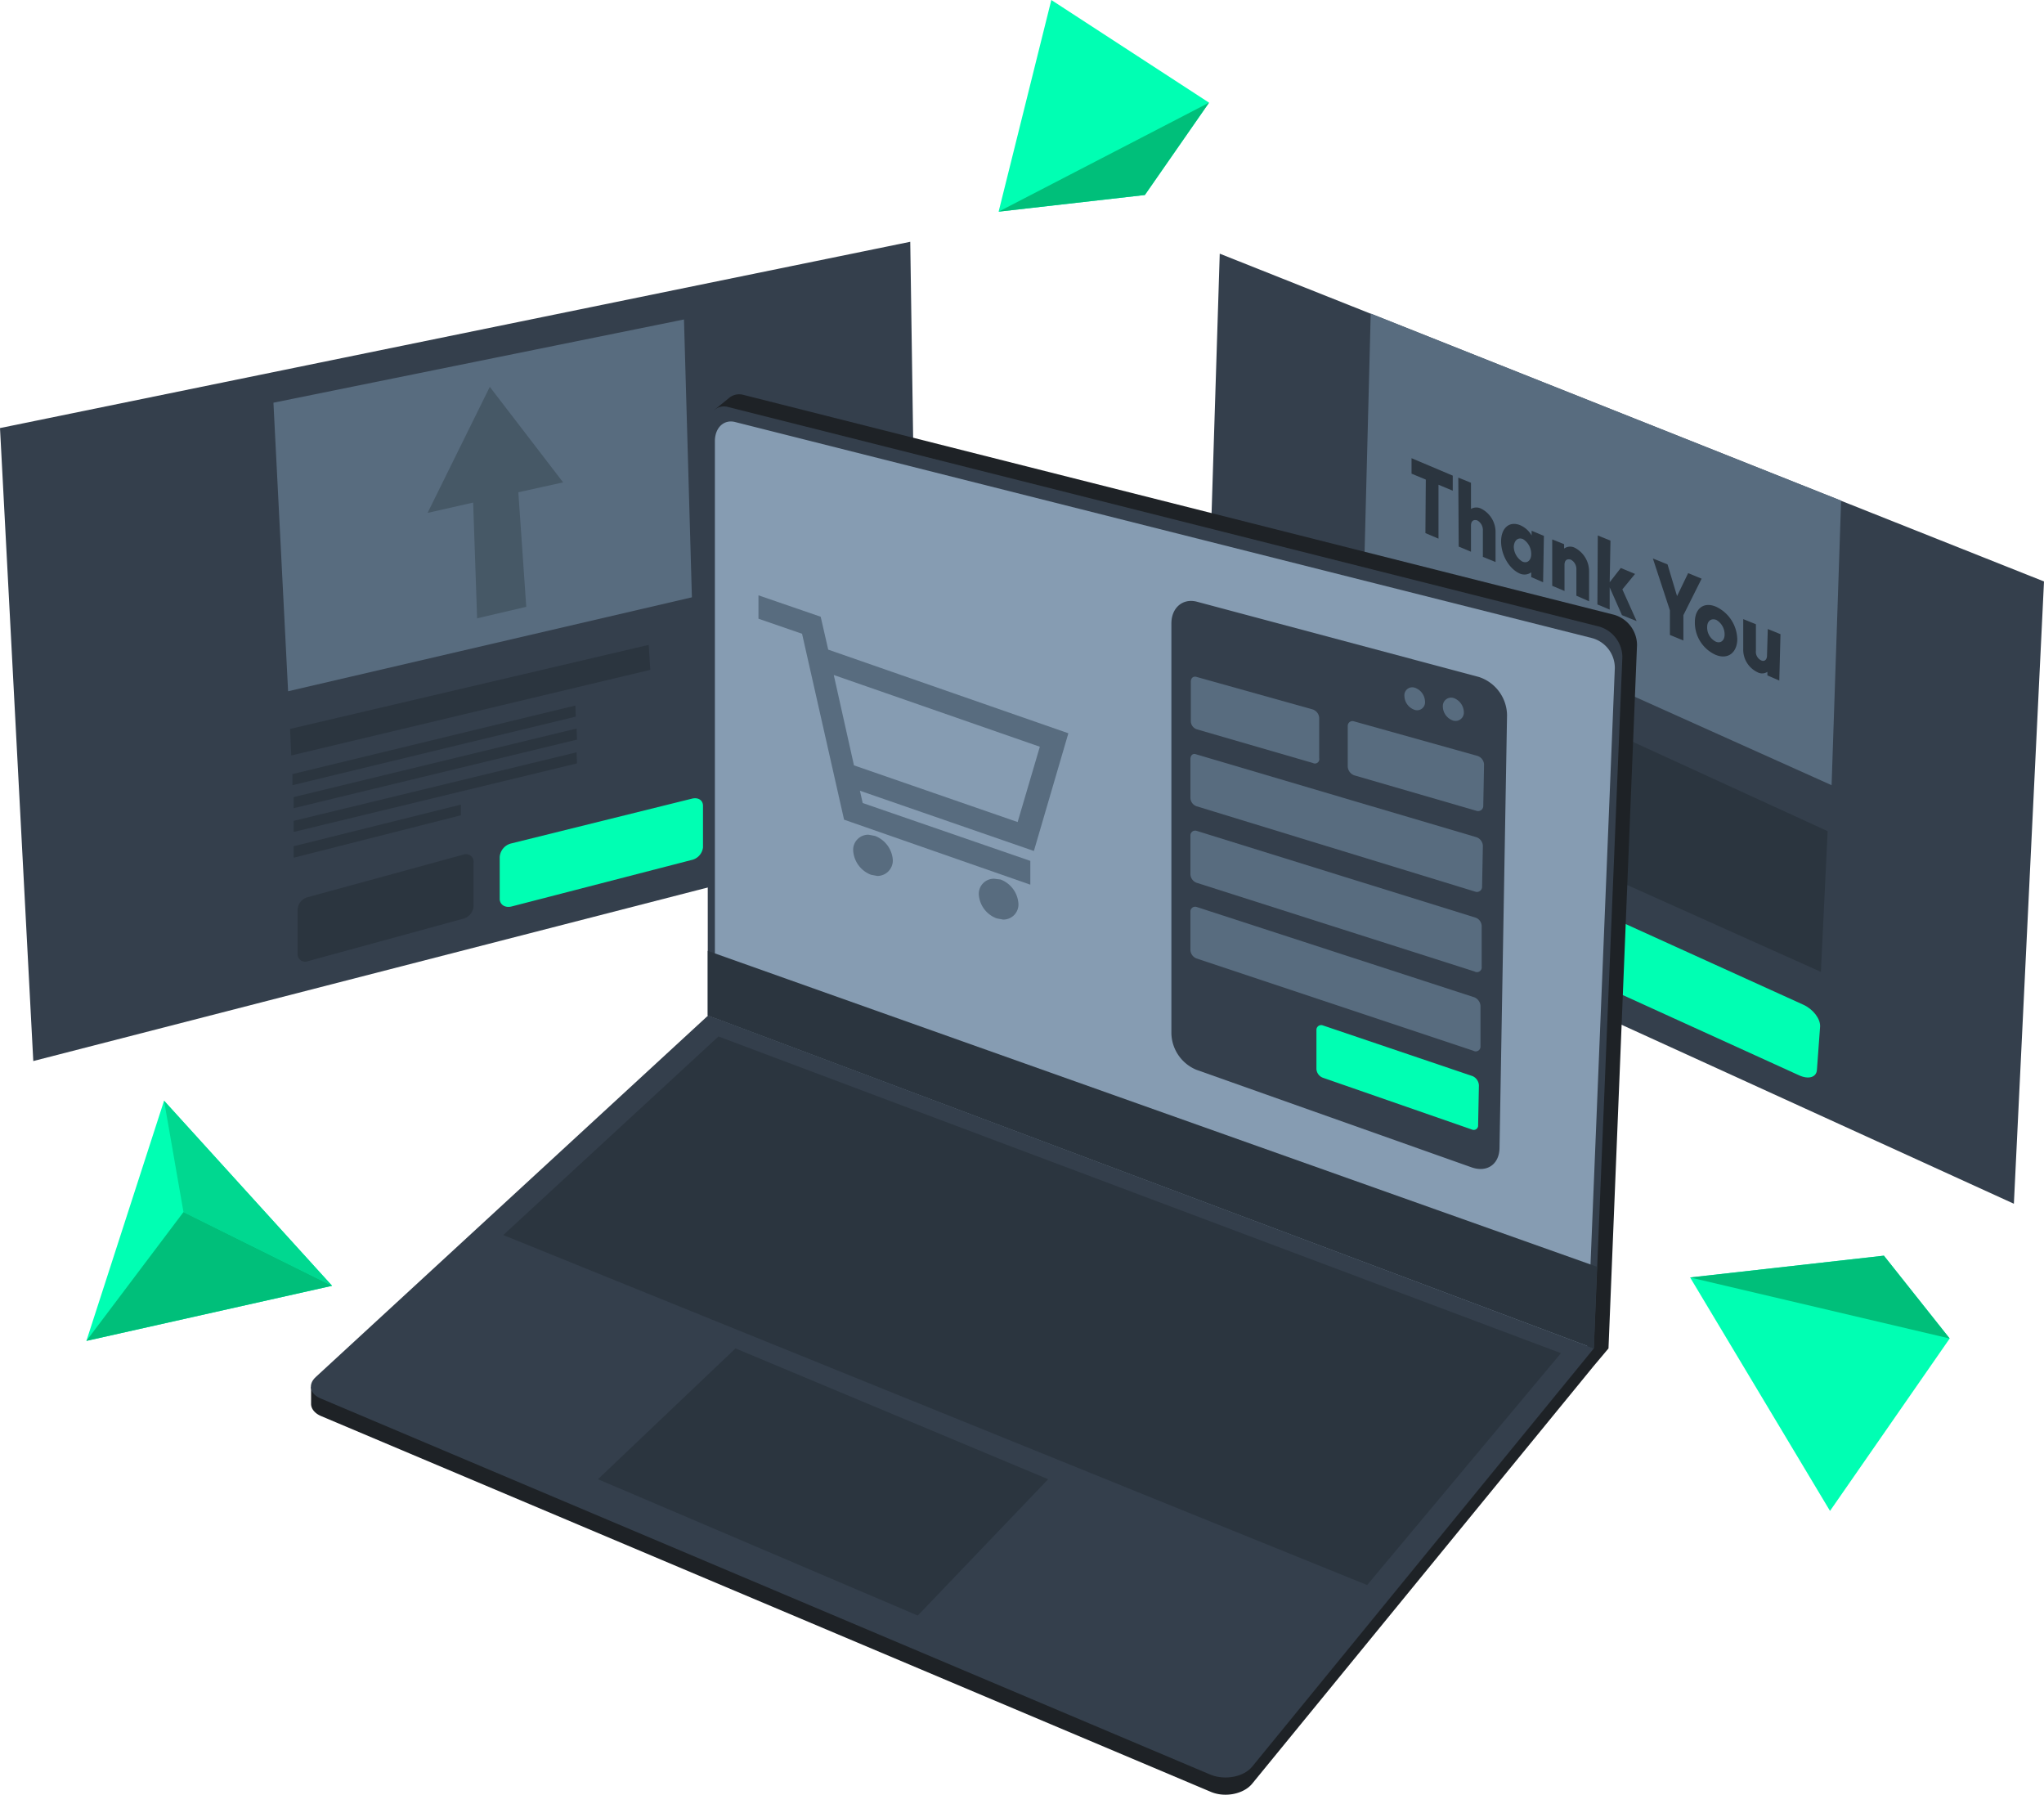 <svg xmlns="http://www.w3.org/2000/svg" viewBox="0 0 515.8 452.8"><polygon points="231.9 210.2 8.4 267.7 0 108 229.7 61 231.9 210.2" fill="#343f4c"/><polygon points="174.6 150.7 72.7 174.4 69 101.6 172.6 80.6 174.6 150.7" fill="#586c7f"/><polygon points="508.2 303.7 303.2 210.2 307.8 64 515.8 146.7 508.2 303.7" fill="#343f4c"/><polygon points="462.2 198.1 344.2 145.1 345.9 79.1 464.6 126.3 462.2 198.1" fill="#586c7f"/><polygon points="459.5 245.2 342.2 192.6 343.2 155.6 461.2 209.7 459.5 245.2" fill="#2b353f"/><polygon points="142.1 121.7 123.6 97.6 107.9 129.4 119.4 126.8 120.4 156 132.8 153.1 130.8 124.2 142.1 121.7" fill="#465866"/><polygon points="164.1 169 73.5 190.6 73.2 183.9 163.7 162.7 164.1 169" fill="#2b353f"/><polygon points="145.3 180.8 73.8 198.1 73.8 195.3 145.2 178 145.3 180.8" fill="#2b353f"/><polygon points="145.6 186.6 74.1 203.9 74.1 201.1 145.5 183.8 145.6 186.6" fill="#2b353f"/><polygon points="145.6 192.6 74.1 209.9 74.1 207.1 145.5 189.8 145.6 192.6" fill="#2b353f"/><polygon points="116.3 205.7 74.1 216.4 74.1 213.5 116.3 203 116.3 205.7" fill="#2b353f"/><path d="M174.4,217l-45.3,11.7c-1.6.4-2.9-.4-3-1.8V216.2a3.8,3.8,0,0,1,2.9-3.4l45.6-11.3c1.6-.4,2.8.4,2.8,1.8v10.5A3.7,3.7,0,0,1,174.4,217Z" fill="#00ffb3"/><path d="M117.2,231.7,77.7,242.5a1.9,1.9,0,0,1-2.6-1.9V229.7a3.4,3.4,0,0,1,2.4-3.3L117,215.6a1.9,1.9,0,0,1,2.5,2v10.8A3.5,3.5,0,0,1,117.2,231.7Z" fill="#2b353f"/><path d="M359.8,121l-3.6-1.5v-3.9l10.4,4.4v3.8l-3.6-1.5v13.6l-3.3-1.4Z" fill="#2b353f"/><path d="M368,120.5l3.2,1.3v6.6a2.7,2.7,0,0,1,2.5-.1,6.6,6.6,0,0,1,3.7,6.1v7.4l-3.2-1.3v-6.6a2.8,2.8,0,0,0-1.4-2.6c-.9-.3-1.6.1-1.6,1.3v6.6l-3.1-1.3Z" fill="#2b353f"/><path d="M386.5,135.1v-1.2l3.1,1.3-.2,11.7-3-1.3v-1.2a2.9,2.9,0,0,1-2.9.3c-2.7-1.2-4.7-4.7-4.7-8.1s2.1-5.2,4.8-4.1A6.1,6.1,0,0,1,386.5,135.1Zm-4.5,2.8a4.5,4.5,0,0,0,2.2,3.8c1.2.5,2.2-.3,2.2-1.9a4.4,4.4,0,0,0-2.1-3.8C383,135.5,382.1,136.4,382,137.9Z" fill="#2b353f"/><path d="M391.7,136.1l3,1.2v1.1a2.6,2.6,0,0,1,2.7-.2,6.7,6.7,0,0,1,3.6,6v7.5l-3.2-1.4v-6.6a2.7,2.7,0,0,0-1.4-2.5c-.9-.3-1.6.1-1.6,1.3v6.6l-3.1-1.3Z" fill="#2b353f"/><path d="M403.2,135.1l3.2,1.3-.2,10.5,2.8-3.6,3.6,1.5-3.2,3.9,3.6,8-3.7-1.5-3.1-7v5.6l-3.1-1.3Z" fill="#2b353f"/><path d="M421.4,154l-4.3-13.1,3.7,1.5,2.4,8,2.8-5.8,3.4,1.4-4.6,9.2v6.4l-3.4-1.4Z" fill="#2b353f"/><path d="M438.4,161.4c-.1,3.3-2.4,5.1-5.5,3.8a8.9,8.9,0,0,1-5.2-8.3c0-3.3,2.2-5.2,5.4-3.8A9.3,9.3,0,0,1,438.4,161.4Zm-7.6-3.2a4,4,0,0,0,2.2,3.7c1.2.5,2.2-.3,2.2-1.8a4.2,4.2,0,0,0-2.1-3.7C431.8,155.9,430.8,156.7,430.8,158.2Z" fill="#2b353f"/><path d="M444.4,166.6c.8.4,1.5-.1,1.5-1.2l.2-6.7,3.2,1.3-.3,11.7-3-1.3v-.9a2.4,2.4,0,0,1-2.5.1,6.3,6.3,0,0,1-3.6-5.9v-7.5l3.2,1.3v6.7A2.4,2.4,0,0,0,444.4,166.6Z" fill="#2b353f"/><path d="M454,271.3l-61.3-27.9c-2.4-1.1-4.3-3.5-4.2-5.4l.3-11c0-2,2-2.7,4.4-1.6l61.9,28.1c2.4,1.1,4.3,3.5,4.2,5.5l-.8,10.9C458.4,271.8,456.4,272.4,454,271.3Z" fill="#00ffb3"/><path d="M407.3,155.1,187.5,99.6a4,4,0,0,0-3.4.7h0l-3.8,3.1,2,2V253.2l213.5,80.2,4,6.9-7.9.4L178.7,260.5,81.8,349.7l-3.3.2v4.3h0c0,1.2.9,2.4,2.6,3.1l224.5,94.8c3.6,1.5,8.3.5,10.4-2.1l86.2-105.4h0l3.7-4.4,7.2-177.5A8,8,0,0,0,407.3,155.1Z" fill="#1e2226"/><path d="M403.6,158.1,183.8,102.7c-2.9-.8-5.2,1.5-5.2,4.9V256.2l223.6,84,7.2-174.4A8.1,8.1,0,0,0,403.6,158.1Z" fill="#343f4c"/><path d="M401.8,161,185.6,106.5c-2.9-.8-5.2,1.4-5.2,4.8V257.6l220.1,82.6,7-171.7A7.8,7.8,0,0,0,401.8,161Z" fill="#869cb2"/><path d="M81.1,352.9l224.5,94.9c3.6,1.4,8.3.5,10.4-2.1l86.2-105.5-223.5-84-99,91.2C77.6,349.3,78.2,351.8,81.1,352.9Z" fill="#343f4c"/><polygon points="345 399.9 393.9 341.4 181.3 261.5 127 311.6 345 399.9" fill="#2b353f"/><polygon points="231.6 407.6 264.5 373.2 185.6 340.2 150.9 373.2 231.6 407.6" fill="#2b353f"/><polygon points="402.2 340.2 178.6 256.2 178.6 239.9 403 319.6 402.2 340.2" fill="#2b353f"/><path d="M263.6,194.9" fill="#586c7f" stroke="#586c7f" stroke-miterlimit="10" stroke-width="5"/><path d="M263.6,194.9" fill="#586c7f" stroke="#586c7f" stroke-miterlimit="10" stroke-width="5"/><path d="M208.8,175.9" fill="#586c7f" stroke="#586c7f" stroke-miterlimit="10" stroke-width="5"/><path d="M208.8,175.9" fill="#586c7f" stroke="#586c7f" stroke-miterlimit="10" stroke-width="5"/><path d="M261.2,203.1" fill="#586c7f" stroke="#586c7f" stroke-miterlimit="10" stroke-width="5"/><path d="M261.2,203.1" fill="#586c7f" stroke="#586c7f" stroke-miterlimit="10" stroke-width="5"/><path d="M211,185.6" fill="#586c7f" stroke="#586c7f" stroke-miterlimit="10" stroke-width="5"/><path d="M211,185.6" fill="#586c7f" stroke="#586c7f" stroke-miterlimit="10" stroke-width="5"/><path d="M371.3,294.5l-69.4-24.6a10.2,10.2,0,0,1-6.3-9.1V157.3c0-4,2.9-6.4,6.4-5.5l71.2,19a10.3,10.3,0,0,1,7.1,9.6l-1.9,109.3C378.3,293.8,375.2,295.9,371.3,294.5Z" fill="#343f4c"/><path d="M331.3,192.5,302,184a2.2,2.2,0,0,1-1.5-2.1V172c0-.9.6-1.5,1.5-1.2l29.3,8.2a2.4,2.4,0,0,1,1.6,2.2v10.1A1.1,1.1,0,0,1,331.3,192.5Z" fill="#586c7f"/><path d="M372.7,204.6l-31-9a2.5,2.5,0,0,1-1.6-2.2V183.2a1.2,1.2,0,0,1,1.6-1.2l31.1,8.7a2.4,2.4,0,0,1,1.7,2.2l-.2,10.4A1.3,1.3,0,0,1,372.7,204.6Z" fill="#586c7f"/><path d="M371.5,285l-37.7-13.1a2.5,2.5,0,0,1-1.6-2.2v-9.8a1.2,1.2,0,0,1,1.6-1.2l37.8,12.8a2.7,2.7,0,0,1,1.6,2.3l-.2,10.1A1.1,1.1,0,0,1,371.5,285Z" fill="#00ffb3"/><path d="M372.4,225l-70.5-21.6a2.3,2.3,0,0,1-1.5-2.1v-9.8c0-.9.6-1.5,1.4-1.2l70.7,20.9a2.4,2.4,0,0,1,1.7,2.2l-.2,10.3A1.3,1.3,0,0,1,372.4,225Z" fill="#586c7f"/><path d="M372.1,245.1l-70.2-22.4a2.4,2.4,0,0,1-1.5-2.1v-9.8a1.2,1.2,0,0,1,1.5-1.2l70.4,21.9a2.3,2.3,0,0,1,1.6,2.2v10.2A1.2,1.2,0,0,1,372.1,245.1Z" fill="#586c7f"/><path d="M371.8,265.1l-69.9-23.3a2.4,2.4,0,0,1-1.5-2.1V230a1.2,1.2,0,0,1,1.5-1.2L372,251.6a2.5,2.5,0,0,1,1.6,2.2V264A1.2,1.2,0,0,1,371.8,265.1Z" fill="#586c7f"/><path d="M359.6,177a2,2,0,0,1-2.6,2.1,3.8,3.8,0,0,1-2.6-3.5,2,2,0,0,1,2.6-2.1A3.8,3.8,0,0,1,359.6,177Z" fill="#586c7f"/><path d="M369.4,179.7a2.1,2.1,0,0,1-2.7,2.1,3.8,3.8,0,0,1-2.6-3.6,2.1,2.1,0,0,1,2.7-2.1A3.9,3.9,0,0,1,369.4,179.7Z" fill="#586c7f"/><path d="M269.6,185,209,163.9l-1.9-8.3-15.7-5.4v5.9l11,3.8L213,206.8l47,16.4v-6l-42.3-14.6-.7-3.1,43.9,15.2Zm-59.2-14.7,52,18.1-5.6,19-41.3-14.3Z" fill="#586c7f"/><path d="M220.8,210.9l-1.6-.3a3.8,3.8,0,0,0-3.9,4,7,7,0,0,0,4.5,6.1l1.6.3a3.9,3.9,0,0,0,3.9-4A7,7,0,0,0,220.8,210.9Z" fill="#586c7f"/><path d="M252.5,221.9l-1.6-.2a3.8,3.8,0,0,0-3.9,3.9,6.9,6.9,0,0,0,4.5,6.1l1.6.3a3.8,3.8,0,0,0,3.9-4A7,7,0,0,0,252.5,221.9Z" fill="#586c7f"/><polygon points="41.4 277.7 21.8 338.3 83.8 324.4 41.4 277.7" fill="#00ffb3"/><polygon points="41.4 277.7 46.3 305.8 83.8 324.4 41.4 277.7" fill="#00d890"/><polygon points="21.8 338.3 46.3 305.8 83.8 324.4 21.8 338.3" fill="#00bf7a"/><polygon points="265.3 0 305.1 25.9 288.9 49.2 252 53.4 265.3 0" fill="#00ffb3"/><polygon points="252 53.4 305.1 25.9 288.9 49.2 252 53.4" fill="#00bf7a"/><polygon points="426.5 322.3 475.4 316.8 492 337.7 461.8 381.2 426.5 322.3" fill="#00ffb3"/><polygon points="426.5 322.3 492 337.7 475.4 316.8 426.5 322.3" fill="#00bf7a"/></svg>